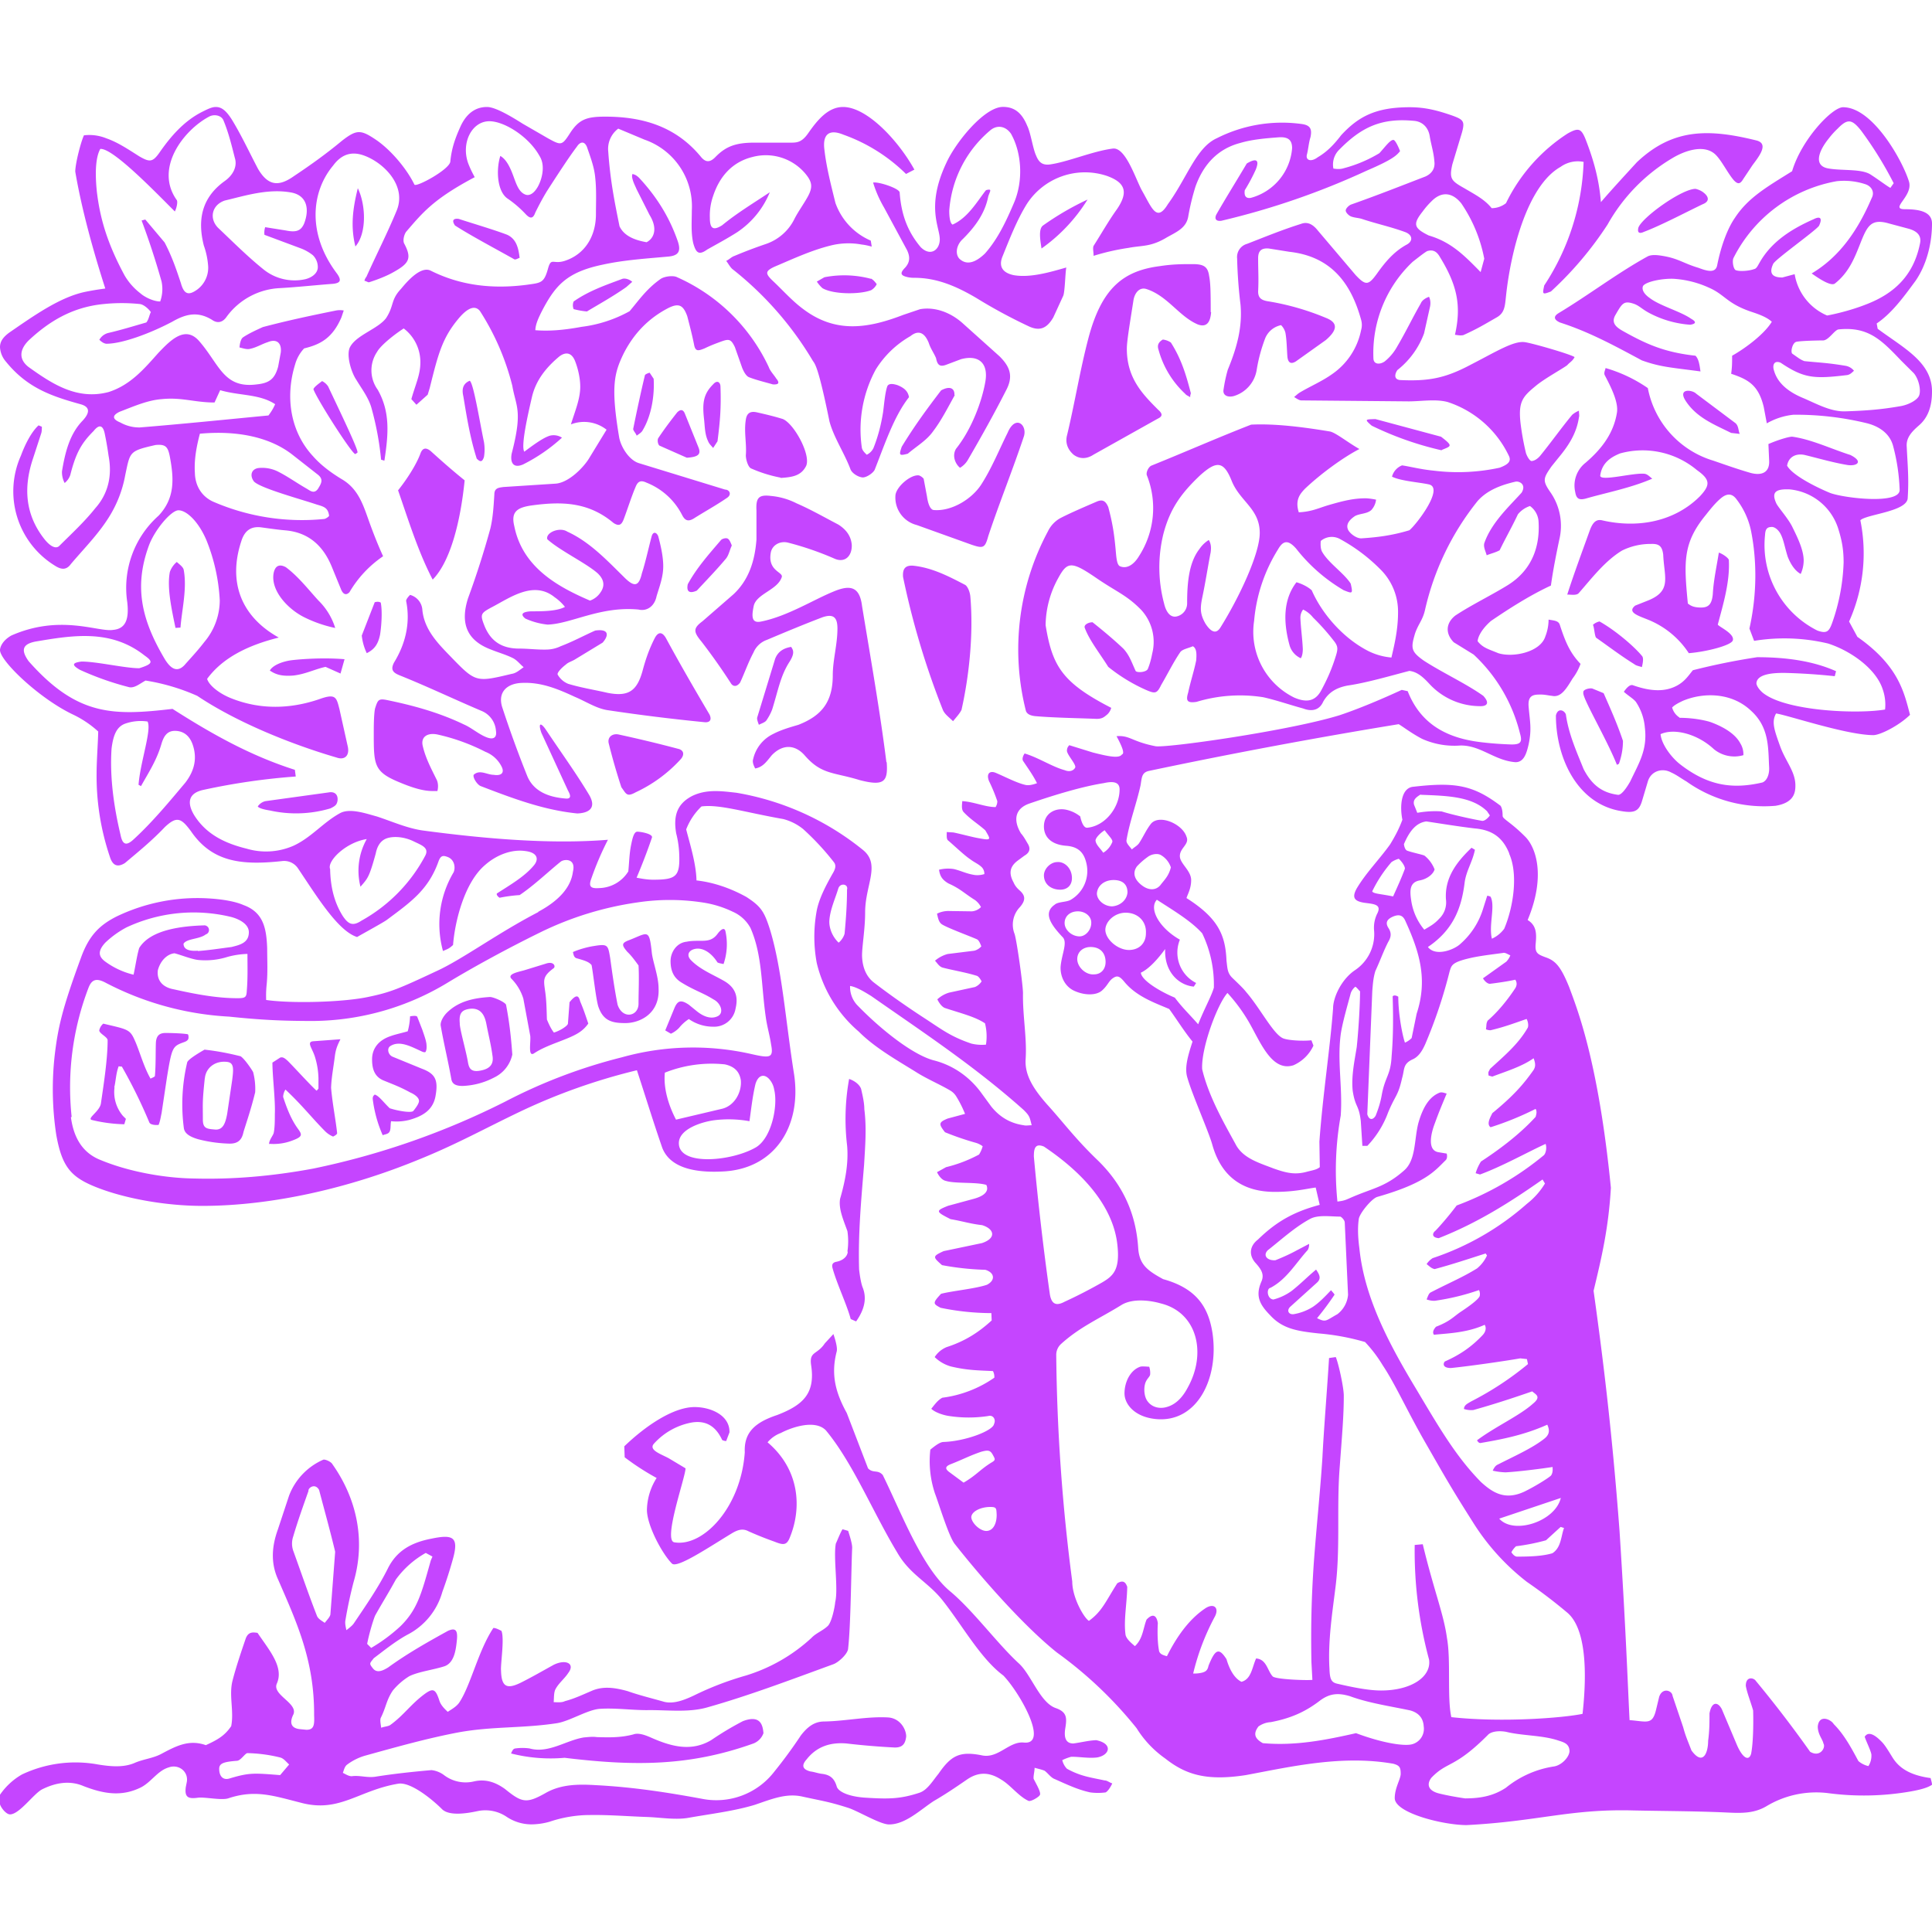 <svg role="img" width="32px" height="32px" viewBox="0 0 24 24" xmlns="http://www.w3.org/2000/svg"><title>Elsevier</title><path fill="#c545ff" d="M6.687 11.326c.256-.137.405-.303.43-.497.042-.174-.116-.157-.153-.124-.145.116-.33.294-.509.414a1.862 1.862 0 00-.248.033c-.02-.009-.046-.042-.033-.054.161-.104.34-.207.455-.344.074-.086.041-.165-.103-.182-.162-.024-.352.042-.501.174-.253.215-.373.691-.397.993-.054.05-.07.05-.125.075a1.258 1.258 0 01.133-.98c.025-.063.008-.162-.083-.191-.054-.02-.079-.009-.103.05-.124.355-.34.508-.642.732-.029.025-.302.174-.372.215-.24-.074-.51-.521-.737-.857a.207.207 0 00-.198-.086c-.497.053-.865.016-1.13-.373-.12-.161-.174-.19-.323-.05-.165.174-.33.307-.496.447-.087.054-.15.038-.186-.074A3.132 3.132 0 011.2 9.604c0-.149.017-.372.02-.517a1.274 1.274 0 00-.314-.211C.488 8.677.004 8.214 0 8.077c0-.033.025-.116.14-.182.609-.269 1.08-.041 1.263-.07.153-.013.203-.124.178-.344a1.2 1.2 0 01.389-1.075c.207-.22.19-.464.14-.733-.024-.124-.053-.157-.178-.145-.33.075-.314.083-.376.373a1.476 1.476 0 01-.207.53c-.132.21-.31.388-.468.575-.053.074-.115.074-.194.024A1.084 1.084 0 01.26 5.66c.053-.144.132-.297.219-.376l.041.017c0 .025 0 .058-.008.082l-.1.307C.29 6.05.31 6.389.55 6.695c.079.1.15.128.19.083.154-.153.311-.298.443-.464.166-.186.211-.413.166-.65a4.121 4.121 0 00-.046-.268c-.024-.128-.078-.12-.14-.042-.15.15-.22.27-.29.547A.215.215 0 01.803 6a.29.29 0 01-.033-.145c.041-.248.099-.467.256-.629.104-.112.079-.174-.02-.203-.356-.099-.663-.198-.932-.53A.298.298 0 010 4.313c0-.07.037-.124.116-.182.314-.216.629-.439.94-.505.123-.025.19-.033.252-.042-.141-.438-.29-.964-.373-1.452 0-.1.07-.372.108-.451a.56.56 0 01.277.037c.145.05.277.14.41.224.128.074.165.074.248-.042.145-.21.31-.397.53-.509.074-.037.124-.062.173-.062.07 0 .125.042.195.15.12.194.223.417.33.62.125.211.257.223.448.087.21-.14.401-.277.596-.439.182-.14.231-.14.43-.004.178.124.372.352.468.55.02.038.434-.186.446-.285.017-.178.067-.306.133-.451.087-.178.21-.228.323-.228.103 0 .298.116.442.207l.315.182c.165.091.174.091.273-.062.112-.174.207-.207.439-.207.455 0 .869.116 1.183.493.058.074.112.082.182.012.128-.132.248-.182.488-.182h.422c.096 0 .158.008.245-.116.115-.165.248-.327.434-.327.298 0 .687.418.886.778l-.104.054a2.119 2.119 0 00-.778-.488c-.182-.075-.26 0-.236.186.025.22.083.443.137.662a.8.8 0 00.439.468l.012.074c-.033-.008-.075-.02-.124-.025a.906.906 0 00-.39.013c-.247.062-.475.17-.698.264-.112.054-.112.083-.017.174.124.116.24.249.38.352.402.302.8.24 1.242.07l.207-.07c.186-.033.385.041.538.182l.447.401c.14.137.174.257.083.427-.145.285-.307.575-.468.852a.277.277 0 01-.103.108c-.054-.042-.104-.145-.05-.236.198-.248.323-.596.364-.832.041-.232-.083-.34-.302-.281l-.186.07c-.079.029-.108 0-.124-.083-.03-.07-.067-.116-.091-.19-.05-.124-.125-.166-.228-.083a1.214 1.214 0 00-.43.414 1.568 1.568 0 00-.174.964c.004.041.037.07.062.095a.178.178 0 00.083-.082c.058-.145.095-.29.12-.447.012-.087.024-.245.053-.323.021-.042.087-.025.125-.013.095.038.132.083.144.15-.186.235-.302.587-.426.901-.02.042-.1.096-.149.096-.058-.004-.136-.054-.153-.104-.074-.198-.207-.393-.26-.592-.137-.674-.178-.711-.207-.753A4.146 4.146 0 009.095 3.34c-.033-.033-.05-.07-.074-.099.037-.017.066-.05.103-.062.128-.054.26-.104.393-.149a.616.616 0 00.356-.319c.046-.087.108-.173.157-.26.07-.124.062-.19-.029-.298a.641.641 0 00-.653-.203c-.253.062-.41.244-.489.484a.733.733 0 00-.041.27c0 .136.041.165.153.094.186-.153.393-.277.592-.41a1.093 1.093 0 01-.406.497c-.124.079-.248.145-.372.215-.104.075-.14.042-.174-.082-.029-.133-.017-.27-.017-.402a.877.877 0 00-.587-.881l-.327-.137a.314.314 0 00-.124.286c.025.36.078.62.14.927.058.124.195.173.336.198.082-.041.149-.157.037-.339l-.161-.319c-.017-.041-.038-.078-.05-.124-.004-.016-.012-.045 0-.066.02.008.041.008.083.05.207.223.372.476.48.79.041.124.004.174-.116.186-.273.025-.55.042-.815.1-.435.09-.58.248-.737.537-.066.125-.1.203-.103.278.153.012.327.004.575-.042a1.647 1.647 0 00.596-.194c.116-.137.207-.273.38-.397.05-.038.166-.05.211-.025A2.276 2.276 0 019.55 4.56c.017.05.067.1.091.14.05.059.03.08-.041.075-.1-.029-.207-.054-.298-.09-.037-.017-.066-.075-.083-.117l-.09-.256c-.05-.104-.075-.104-.179-.066-.053.02-.111.04-.198.082-.075.03-.112.042-.129-.041-.024-.124-.057-.248-.086-.36-.05-.137-.104-.166-.236-.1-.249.129-.43.32-.555.567-.116.24-.161.406-.054 1.043.025.124.125.277.24.315l1.076.33c.054 0 .087.063.021.104-.132.091-.277.17-.414.257-.07.041-.107.02-.14-.042a.844.844 0 00-.443-.405c-.07-.033-.108-.02-.137.054-.05.116-.103.285-.149.405-.025.062-.054.087-.124.042-.306-.257-.629-.27-1.005-.22-.187.025-.274.075-.228.26.103.518.554.758.94.924a.26.26 0 00.132-.104c.058-.083.041-.165-.042-.24-.149-.128-.463-.277-.62-.418-.025-.082.153-.157.248-.095.281.128.496.36.72.58.116.111.17.099.207-.063.041-.124.083-.314.12-.455.02-.074.066-.05.083-.004.029.108.062.248.062.372 0 .133-.046.249-.083.373-.025.124-.12.19-.224.165-.475-.045-.835.178-1.13.187a.894.894 0 01-.276-.075c-.104-.083.05-.09.082-.09.124 0 .31 0 .41-.055a.596.596 0 00-.128-.12c-.265-.215-.563.013-.79.129-.129.07-.137.086-.083.223.082.207.231.286.434.286.116 0 .228.016.348.012a.414.414 0 00.165-.041c.153-.058.29-.133.43-.195.174-.025.17.062.092.15l-.352.214c-.037.02-.079.033-.104.058-.05.037-.111.1-.103.124a.262.262 0 00.132.116c.166.05.331.075.489.112.256.05.364-.02.434-.273.037-.14.083-.273.149-.402.041-.082.091-.09.14-.008.175.323.357.637.543.952.033.07 0 .103-.066.095a23.741 23.741 0 01-1.2-.149c-.137-.02-.27-.108-.406-.165-.207-.096-.414-.183-.65-.174-.202.004-.318.124-.248.318.091.278.195.563.306.84.079.19.265.261.468.278.095.012.062-.054.037-.1l-.33-.716c-.042-.12-.01-.136.057-.037.182.273.372.534.538.811.1.174-.025.224-.149.228-.418-.042-.799-.186-1.2-.34-.041-.016-.1-.103-.087-.14.075-.07.166 0 .248 0 .096.016.137-.025.1-.1a.38.38 0 00-.203-.186 2.47 2.47 0 00-.596-.215c-.124-.025-.207.03-.182.14.033.146.1.274.174.423.02.041.02.1.008.14-.074-.004-.165.021-.476-.111-.31-.128-.314-.215-.314-.596 0-.083 0-.244.016-.319.033-.103.042-.124.137-.107.323.066.65.153.968.306.095.041.186.124.286.161.082.03.124 0 .111-.082a.29.29 0 00-.182-.249c-.339-.144-.678-.306-1.018-.442-.082-.034-.111-.07-.066-.158.137-.223.207-.484.15-.765 0-.02.024-.05.049-.075a.207.207 0 01.153.19c.025.24.186.406.343.568.319.33.319.33.766.223.058-.008.1-.05.149-.083-.042-.033-.083-.09-.14-.116-.084-.041-.175-.066-.266-.103-.298-.112-.385-.323-.285-.637a10.759 10.759 0 00.277-.865c.033-.137.041-.281.05-.426 0-.083.062-.083.111-.091l.65-.042c.166-.012.352-.207.418-.318l.215-.352a.451.451 0 00-.443-.066c.05-.162.116-.315.116-.468 0-.1-.025-.22-.066-.323-.041-.099-.112-.115-.194-.053-.158.132-.29.29-.34.504-.05.216-.14.609-.095.679.1-.074.232-.174.319-.199a.19.19 0 01.149.025 2.12 2.12 0 01-.48.331c-.12.054-.166-.016-.145-.132.14-.538.054-.58.008-.844a3.103 3.103 0 00-.401-.927c-.058-.075-.15-.05-.273.1-.199.24-.249.442-.352.856l-.025.082-.14.125-.063-.07c.054-.191.112-.303.112-.456a.525.525 0 00-.207-.422c-.153.1-.294.223-.33.29a.41.41 0 00.007.471c.158.278.133.555.083.882l-.041-.013a3.674 3.674 0 00-.116-.629c-.033-.132-.12-.244-.19-.36-.07-.103-.133-.327-.075-.418.083-.144.344-.219.443-.351.103-.158.054-.224.186-.364.079-.096.248-.29.372-.224.373.186.77.228 1.188.174.178-.025.215-.02.265-.199.041-.149.062-.05.21-.099.253-.083.386-.31.386-.58 0-.148.008-.301-.009-.454-.012-.133-.062-.261-.103-.381-.033-.079-.087-.062-.124-.004-.104.136-.277.405-.373.554-.053.087-.099.174-.144.265-.025.07-.058.087-.12.02a1.349 1.349 0 00-.22-.19c-.136-.087-.149-.36-.095-.533.058.033.1.099.137.186.05.116.074.248.165.29.12.061.24-.187.224-.356a.27.27 0 00-.042-.125c-.132-.235-.434-.426-.62-.426-.216 0-.352.265-.265.517.025.067.05.116.083.178-.51.27-.646.439-.849.675-.025.029-.05.112-.025.153.096.182.058.244-.136.352-.087.05-.207.095-.298.124-.012.008-.037-.013-.062-.017a.124.124 0 01.025-.05c.124-.277.26-.541.376-.823.124-.302-.149-.583-.393-.678-.161-.063-.29-.025-.397.12-.27.322-.327.848.05 1.344.058.083.04.116-.054.125-.215.016-.43.04-.654.053a.869.869 0 00-.662.352c-.05.075-.116.091-.186.041-.17-.103-.315-.078-.493.025-.29.153-.629.273-.815.273-.029 0-.066-.024-.09-.05.016-.024.04-.061.103-.082.177-.041.322-.087.48-.132.029-.03.04-.1.057-.129-.028-.041-.09-.095-.136-.1a2.185 2.185 0 00-.451 0c-.393.038-.683.22-.931.452-.116.116-.124.236 0 .331.29.207.6.414.993.31.273-.087.443-.29.62-.488.15-.157.332-.343.505-.145.253.29.303.592.716.538.158-.016.224-.07.265-.22l.033-.177c.013-.116-.05-.174-.161-.128-.075.024-.14.066-.215.082-.042.013-.087-.004-.137-.016.004-.042.013-.1.042-.124.074-.05.165-.091.248-.129.31-.082.604-.144.91-.206a.265.265 0 01.095 0l-.029.086c-.111.257-.26.336-.463.385a.479.479 0 00-.112.199c-.128.414-.054.844.224 1.142.099.112.223.203.351.281.216.124.273.331.352.55.05.137.104.274.166.41a1.386 1.386 0 00-.418.447c-.042.042-.075.025-.1-.025l-.12-.293c-.107-.261-.29-.427-.579-.451-.103-.009-.207-.025-.306-.038-.12-.012-.199.042-.24.178-.162.497-.008.927.467 1.192-.38.095-.695.248-.89.513.021.075.137.174.286.236.373.153.753.137 1.105.017.207-.075.215-.025.253.124l.103.463c.025.112-.037.174-.14.137-.568-.166-1.242-.439-1.73-.766a2.566 2.566 0 00-.642-.19c-.074.041-.136.095-.202.083a3.629 3.629 0 01-.613-.216c-.1-.058-.103-.087.02-.103.191 0 .539.083.717.083.173-.054.173-.083.066-.158-.418-.33-.89-.252-1.357-.173-.166.033-.178.111-.083.244.604.683 1.05.678 1.787.592.48.306.96.579 1.52.757l.011.083a8.155 8.155 0 00-1.142.165c-.182.037-.219.149-.12.315.15.24.385.351.654.417a.848.848 0 00.58-.037c.223-.103.368-.29.579-.405.124-.067.33.008.455.041.19.062.372.145.567.174.77.103 1.589.174 2.305.116a3.697 3.697 0 00-.207.484c-.037.1-.004.124.1.116a.436.436 0 00.36-.207c.012-.116.012-.22.036-.335.013-.062.03-.15.07-.158.03-.004.208.025.187.075a7.213 7.213 0 01-.19.496c.066.013.136.025.206.025.29 0 .336-.041.323-.33a1.2 1.2 0 00-.037-.245c-.037-.215.008-.364.194-.463.183-.091.373-.062.555-.042a3.393 3.393 0 011.568.708c.228.182.03.434.03.778 0 .215-.042.438-.038.55.008.178.083.273.149.323.199.153.418.306.629.443.215.14.323.227.58.314a.556.556 0 00.181.013.662.662 0 00-.012-.265c-.124-.083-.298-.124-.497-.19-.037-.013-.074-.063-.095-.108a.372.372 0 01.145-.083l.323-.07a.19.19 0 00.082-.07c-.016-.03-.04-.067-.066-.071-.132-.041-.306-.07-.418-.1-.041-.012-.062-.049-.095-.086a.406.406 0 01.157-.083l.331-.041a.174.174 0 00.087-.054c-.012-.033-.029-.075-.053-.087-.07-.033-.41-.157-.447-.195-.03-.028-.038-.07-.05-.124a.317.317 0 01.157-.033l.277.004a.178.178 0 00.112-.053.248.248 0 00-.074-.087c-.133-.083-.182-.141-.331-.207-.07-.042-.104-.083-.116-.17a.461.461 0 01.186-.008c.1.025.153.058.26.074a.284.284 0 00.117-.012.116.116 0 00-.03-.083c-.04-.041-.095-.062-.144-.1-.075-.049-.203-.173-.277-.235-.025-.02-.013-.083-.017-.104l.083.005c.1.02.248.062.33.074.15.029.13.008.067-.1-.091-.082-.186-.136-.273-.231-.025-.033-.017-.087-.013-.132.141.008.286.074.414.074.013-.025.021-.041.021-.074a2.11 2.11 0 00-.103-.249c-.038-.095.012-.132.082-.103.1.041.257.124.364.149.042.012.096 0 .15-.02-.05-.1-.108-.179-.174-.278-.013-.025 0-.062.02-.091.17.05.344.166.497.207.07.029.116 0 .132-.033.013-.042-.111-.166-.103-.215.004-.033.012-.042.029-.062l.29.09c.21.054.33.075.364.025.04-.012-.005-.111-.067-.227.166-.013.187.066.48.124.112.029 1.664-.19 2.293-.385.248-.083.538-.207.77-.314l.074.016c.178.455.554.596.94.637.11.013.23.021.35.025.113 0 .137-.029.104-.14a1.986 1.986 0 00-.575-.977l-.248-.153c-.108-.112-.095-.24.02-.331.2-.133.464-.26.663-.385.29-.186.389-.472.372-.774a.257.257 0 00-.107-.202.323.323 0 00-.15.103c-.078.165-.157.302-.227.447-.054.029-.112.041-.161.062-.013-.05-.042-.1-.03-.149.088-.257.315-.463.464-.629.062-.103-.029-.145-.074-.137-.166.038-.348.1-.472.24a3.335 3.335 0 00-.654 1.354c-.029.128-.083.173-.124.293-.054.182-.05.224.108.336.227.148.525.285.74.438.087.095.042.133-.05.128a.857.857 0 01-.62-.277c-.083-.09-.153-.149-.248-.161-.224.058-.534.149-.766.182-.132.025-.236.078-.306.203-.046.103-.14.124-.248.082-.166-.045-.331-.103-.497-.14a1.862 1.862 0 00-.828.058c-.111.016-.136-.009-.103-.116.029-.137.074-.27.1-.402.003-.058.012-.144-.042-.173-.054.024-.132.037-.157.074-.087.128-.153.265-.236.406-.054.111-.075.111-.19.062a2.11 2.11 0 01-.468-.286c-.112-.178-.232-.327-.29-.48-.02-.041.042-.074.095-.074.125.099.273.223.385.33.075.083.1.166.15.274.012.025.132.02.152-.025.017-.041.038-.103.054-.19a.587.587 0 00-.136-.542c-.183-.187-.307-.224-.56-.398-.314-.215-.36-.202-.475.009a1.232 1.232 0 00-.153.579c.083.505.203.712.815 1.026a.17.17 0 01-.05.083c-.04.033-.062.054-.132.054-.215-.009-.517-.013-.753-.033-.066-.005-.108-.025-.124-.063a3.103 3.103 0 01.273-2.234.372.372 0 01.149-.161c.128-.067.33-.153.455-.207.075-.033.112-.009.145.066.054.199.074.34.09.509.01.103.013.207.055.227.099.042.186-.04.236-.124a1.1 1.1 0 00.099-1.005c-.013-.033.016-.1.054-.12.422-.17.815-.344 1.241-.51.24-.012.546.013.972.084.07.008.22.132.373.219-.195.1-.48.306-.679.496-.054.058-.124.133-.074.29.165-.008.248-.054.372-.09.19-.055.31-.084.464-.084a.828.828 0 01.124.017.228.228 0 01-.058.128c-.054.05-.14.042-.203.075-.062.041-.124.103-.083.178.03.05.112.107.17.099.199-.013.38-.037.588-.1.09-.074.438-.53.24-.57-.112-.025-.352-.042-.456-.096a.207.207 0 01.125-.14c.107.016.231.05.397.066a2.441 2.441 0 00.815-.037c.112-.042.149-.083.112-.153a1.283 1.283 0 00-.758-.663c-.149-.04-.33-.008-.484-.008l-1.332-.012c-.03 0-.062-.025-.091-.042.025-.02.05-.045.074-.058.124-.074.27-.136.393-.223a.87.87 0 00.365-.55.228.228 0 000-.129c-.125-.455-.373-.786-.89-.844l-.257-.041c-.095-.008-.132.033-.132.12 0 .161.008.248 0 .414 0 .082.041.111.137.124a3.186 3.186 0 01.703.203c.137.053.165.136 0 .277l-.372.265c-.067.041-.096.008-.104-.054-.008-.1-.008-.207-.025-.302a.207.207 0 00-.054-.095.273.273 0 00-.198.165c-.05.133-.083.257-.104.385a.406.406 0 01-.285.331c-.075.02-.14-.008-.128-.079.012-.082.029-.165.053-.248.12-.29.182-.538.158-.81a5.834 5.834 0 01-.042-.572.17.17 0 01.124-.182c.224-.087.435-.174.67-.248.08-.03.146.004.208.082l.471.555c.125.132.158.128.265-.02.1-.141.207-.27.364-.357.083-.041.083-.12-.012-.157-.178-.066-.356-.103-.542-.165-.042-.013-.087-.013-.133-.03-.029-.012-.066-.049-.066-.074 0-.025.037-.062.066-.074.34-.12.621-.232.923-.348.083-.037.124-.103.112-.19-.008-.112-.041-.207-.058-.315-.017-.099-.083-.174-.186-.186-.414-.041-.662.075-.944.364a.257.257 0 00-.066.228c.05.008.091.008.128-.004a1.69 1.69 0 00.443-.187c.075-.082.133-.165.174-.165.025 0 .07.103.083.14-.042.05-.083.1-.41.24a9.447 9.447 0 01-1.812.625c-.083.009-.079-.045-.058-.082.116-.203.248-.414.376-.63.124-.074.158-.04.112.075a2.223 2.223 0 01-.137.257c-.012.083.025.103.075.095a.695.695 0 00.513-.617c0-.103-.05-.14-.157-.136-.157.012-.331.025-.484.07-.29.075-.464.277-.559.542a2.934 2.934 0 00-.091.377c-.025.136-.14.186-.26.252-.203.124-.307.1-.48.133a2.855 2.855 0 00-.435.099c0-.05-.013-.095 0-.124.1-.157.186-.31.29-.455.144-.211.107-.331-.125-.414a.86.86 0 00-.993.347c-.124.199-.215.435-.302.65-.054.128 0 .207.137.236.21.037.463-.041.654-.095-.013.062-.017.302-.038.351l-.124.27c-.078.132-.165.177-.31.107a6.538 6.538 0 01-.65-.352c-.248-.145-.488-.248-.765-.248a.372.372 0 01-.083-.008c-.091-.02-.095-.05-.042-.108.07-.07.075-.14.034-.227l-.286-.53a1.448 1.448 0 01-.136-.31c.07-.013.33.074.33.124.021.29.108.496.261.678.116.116.224.042.236-.074.02-.153-.186-.402.083-.973.116-.256.472-.695.703-.695.124 0 .228.054.302.236.042.083.07.282.108.364.033.083.074.124.165.116.224-.029.534-.165.787-.198.161-.025.285.376.364.52.124.216.182.402.323.17.24-.33.351-.703.608-.819a1.792 1.792 0 011.043-.178c.111.013.144.054.12.166-.021.066-.025.136-.042.207-.025.078.046.107.133.041.12-.07.207-.165.29-.273.214-.232.43-.348.852-.348.198 0 .351.042.53.104.136.05.157.07.12.207l-.12.397c-.042.182-.013.207.148.298.141.083.253.14.34.248a.29.29 0 00.178-.062 2.14 2.14 0 01.765-.865c.133-.074.166-.066.22.062.111.282.173.526.194.79.149-.173.323-.36.447-.496.447-.422.89-.418 1.49-.269.148.042.033.19-.054.306l-.116.174c-.037.062-.066.066-.116.013-.075-.087-.149-.24-.224-.315-.136-.136-.376-.058-.542.042a2.222 2.222 0 00-.802.823 4.345 4.345 0 01-.704.832c-.107.041-.107.037-.083-.075a2.959 2.959 0 00.489-1.535.368.368 0 00-.286.062c-.414.232-.62 1.055-.678 1.606-.013.115-.013.207-.116.264-.174.1-.24.141-.414.22-.041.008-.066 0-.104-.004.083-.365.025-.621-.186-.965-.037-.066-.083-.099-.161-.074-.041.025-.083.058-.178.132a1.56 1.56 0 00-.488 1.196c0 .083.082.083.14.042a.624.624 0 00.158-.19c.103-.174.19-.357.29-.53.016-.042.065-.07.103-.083.02.041.02.087.012.124l-.074.331a1.034 1.034 0 01-.331.455c-.03.042-.05.116.033.124.356.017.562-.024.869-.186.322-.165.538-.302.678-.285.095.012.58.153.621.186-.025.05-.062.066-.091.1-.05.04-.286.169-.389.256-.166.136-.223.198-.19.476.016.124.037.24.066.36.012.037.041.09.066.099.041 0 .083-.033.108-.062.136-.166.264-.348.401-.513a.314.314 0 01.083-.05c0 .033.008.062 0 .083-.03.203-.133.356-.257.505l-.083.103c-.107.153-.115.178-.008.331a.73.73 0 01.104.58c-.03.144-.075.36-.104.57-.26.12-.525.29-.745.44-.14.123-.165.223-.165.252.066.082.128.095.256.148.182.058.522-.012.584-.206a.577.577 0 00.041-.211c.066.012.124.012.14.066.067.207.125.347.257.484a.682.682 0 01-.099.182c-.078.128-.145.24-.256.215-.042-.004-.087-.016-.137-.016-.083 0-.165 0-.153.149.016.19.041.277 0 .471-.025.108-.058.224-.166.22-.26-.021-.43-.211-.682-.207a.981.981 0 01-.476-.083c-.133-.07-.228-.145-.29-.182a69.39 69.39 0 00-3.1.58c-.094.02-.09.082-.107.181-.05.228-.136.451-.174.679-.008.037.042.083.067.116.024-.025.062-.042.087-.075.053-.078.09-.17.153-.248.107-.116.389.008.438.165.042.096-.09.141-.082.249.008.09.14.174.14.29 0 .103-.041.17-.058.223.39.248.484.455.497.778.012.1.012.149.066.207.054.053.14.132.178.182.182.21.348.546.472.58.062.02.219.032.339.02l.025.066a.492.492 0 01-.248.244c-.286.091-.427-.335-.58-.58a2.069 2.069 0 00-.24-.318c-.124.137-.33.687-.314.948.083.351.29.7.426.951.095.158.281.212.463.282.154.054.265.083.422.037.083-.02.112-.025.15-.054l-.005-.318c.042-.58.133-1.159.17-1.655 0-.133.1-.356.269-.472a.539.539 0 00.24-.5.393.393 0 01.041-.208c.058-.116-.053-.116-.165-.132-.124-.02-.153-.066-.091-.178.116-.195.281-.36.414-.546.082-.133.124-.228.153-.307-.033-.16-.021-.4.14-.41.526-.061.745-.016 1.08.237.021.033.025.082.025.124 0 .041.095.074.273.252.137.128.27.488.038 1.043.115.07.111.178.099.302-.008.108.025.124.124.161.124.042.19.116.294.373.09.248.36.898.517 2.49-.029.502-.116.87-.215 1.28.107.765.227 1.704.323 2.991.078 1.217.099 1.842.124 2.342.215.017.281.062.327-.12l.041-.17c.041-.12.161-.078.166-.012l.132.39c.029.11.062.181.103.289.145.198.207.025.207-.12.017-.124.017-.228.017-.34.025-.144.1-.153.153-.053l.19.45c.07.158.145.2.174.104.025-.128.03-.356.025-.538-.029-.103-.075-.215-.091-.306 0-.124.1-.1.124-.062a14.441 14.441 0 01.675.881c.124.075.198-.053.165-.103-.008-.05-.07-.112-.07-.211.016-.157.165-.087.198-.03.137.137.228.315.307.46a.29.29 0 00.124.062.238.238 0 00.037-.145c-.008-.05-.066-.165-.083-.219.058-.095.174.025.211.062.042.042.083.112.137.199.074.116.198.215.471.252.005.025.017.058.017.083-.037.025-.1.054-.265.083a3.38 3.38 0 01-1.034.02 1.2 1.2 0 00-.762.166c-.165.095-.33.083-.525.074-.373-.016-.745-.016-1.126-.024-.786-.021-1.179.136-2.069.182-.29 0-.893-.15-.893-.335 0-.129.074-.236.074-.303 0-.082-.017-.103-.091-.124-.633-.111-1.258.033-1.833.141-.488.075-.745-.004-1.002-.207a1.295 1.295 0 01-.355-.376 5.057 5.057 0 00-.99-.94c-.413-.33-.939-.93-1.266-1.345-.074-.086-.202-.509-.248-.629a1.266 1.266 0 01-.058-.546c.05-.041.112-.09.157-.095.278-.008.621-.14.634-.223.029-.062-.017-.116-.07-.1a1.61 1.61 0 01-.489 0c-.083-.012-.182-.05-.22-.09.05-.063.083-.108.137-.137a1.452 1.452 0 00.646-.249.157.157 0 00-.017-.082c-.182-.009-.323-.009-.525-.058a.468.468 0 01-.199-.116.322.322 0 01.149-.124c.232-.075.401-.186.559-.331l-.004-.091a3.157 3.157 0 01-.63-.066c-.095-.05-.103-.058.005-.174.149-.038.422-.062.57-.112.112-.058.092-.153-.02-.186a3.393 3.393 0 01-.538-.058c-.112-.1-.124-.108.02-.174l.477-.1c.182-.061.153-.177 0-.223-.145-.016-.245-.05-.39-.074-.19-.095-.186-.104-.032-.166l.302-.082c.082-.021.165-.054.182-.116a.091.091 0 00-.009-.062c-.128-.038-.389-.013-.504-.05-.042-.008-.083-.054-.108-.108l.112-.062a1.72 1.72 0 00.41-.157.36.36 0 00.045-.103.269.269 0 00-.083-.042 3.53 3.53 0 01-.385-.132c-.082-.104-.078-.124.033-.17l.216-.058a1.378 1.378 0 00-.108-.215.215.215 0 00-.074-.074c-.125-.075-.303-.15-.435-.236-.248-.153-.509-.302-.703-.497a1.614 1.614 0 01-.522-.852 1.784 1.784 0 01-.004-.63c.025-.156.112-.322.195-.47.033-.055.057-.104.024-.15a3.26 3.26 0 00-.384-.414.654.654 0 00-.245-.124c-.492-.087-.794-.186-1.018-.157a.786.786 0 00-.19.285c.042.166.124.423.128.634.182.02.398.082.621.206.178.116.22.178.29.398.153.496.194 1.13.302 1.808.095.645-.244 1.18-.898 1.204-.356.017-.646-.054-.74-.294-.117-.339-.204-.625-.315-.964a7.437 7.437 0 00-1.449.513c-.434.207-.79.406-1.25.592-.872.36-1.836.58-2.701.58-.455 0-.964-.092-1.316-.232-.315-.125-.426-.253-.497-.65a3.77 3.77 0 01-.016-1.018c.041-.331.095-.563.323-1.183.099-.274.227-.402.438-.51a2.317 2.317 0 011.142-.227c.137.008.315.029.439.083.248.09.285.29.294.538 0 .145.008.29-.005.434-.012.116-.008.162-.008.207.315.046.973.029 1.283-.041.256-.054.36-.095.828-.315.322-.145.76-.472 1.27-.736zm9.906 5.532c.03.062.1.372.1.48 0 .252-.021.484-.05.877-.042.513.012 1.035-.058 1.54-.03.248-.091.633-.07.972.004.136.024.174.103.19.248.058.414.083.538.083.38 0 .629-.174.596-.385a5.172 5.172 0 01-.178-1.423l.1-.009c.14.58.26.865.301 1.167.05.273 0 .741.054.981.637.07 1.399.008 1.63-.041.058-.522.042-1.056-.186-1.254a6.44 6.44 0 00-.505-.385 2.851 2.851 0 01-.678-.753c-.273-.43-.348-.567-.588-.985-.223-.389-.372-.724-.525-.952a1.684 1.684 0 00-.22-.29 2.926 2.926 0 00-.58-.107c-.268-.029-.446-.058-.6-.227-.131-.133-.185-.24-.107-.418.042-.096-.012-.162-.082-.24-.08-.1-.058-.207.04-.282.237-.231.456-.347.766-.43l-.05-.215c-.123.016-.26.054-.508.054-.344 0-.654-.141-.778-.592-.046-.162-.248-.617-.306-.82-.042-.124.004-.277.062-.455-.108-.132-.199-.281-.29-.405-.186-.079-.41-.157-.559-.34-.062-.074-.09-.078-.144-.04-.05.036-.062.09-.133.152-.066.058-.203.062-.33.008-.125-.05-.187-.177-.183-.302.013-.165.095-.31.02-.376-.127-.137-.247-.29-.094-.397.041-.038.136-.03.194-.058a.414.414 0 00.199-.464c-.033-.136-.108-.198-.244-.21-.195-.013-.282-.113-.282-.24 0-.166.145-.237.278-.208a.421.421 0 01.173.083c.013.062.042.149.091.14.224-.024.398-.256.398-.475 0-.075-.05-.112-.195-.079-.265.042-.596.141-.923.253-.182.062-.207.207-.107.372.033.037.058.083.082.124.042.066.025.116-.04.153l-.084.062c-.099.075-.111.158-.05.27.017.04.042.07.075.099.075.066.075.124.004.207a.314.314 0 00-.066.335c.029.095.104.633.104.736-.005.278.05.555.033.815-.013.19.082.356.264.563.2.22.344.418.613.679.318.302.492.662.521 1.105.013.207.112.281.31.389.419.116.563.351.613.67.083.567-.194 1.117-.703 1.068-.261-.025-.39-.182-.39-.319 0-.145.075-.29.195-.331.02-.008.095 0 .112 0a.248.248 0 01.012.091c0 .037-.05.058-.066.132-.012.05-.012.15.037.211.054.07.15.096.249.062.115-.037.194-.136.248-.24.236-.426.116-.93-.335-1.042-.145-.042-.352-.062-.485.016-.28.174-.52.273-.757.489a.182.182 0 00-.058.136 23.143 23.143 0 00.199 2.814c0 .203.149.455.207.488.165-.12.207-.24.352-.467.07-.042.103-.017.124.045-.004.211-.046.414-.021.596.012.054.074.103.116.14.1-.09.103-.227.145-.33.111-.116.136.012.14.045-.008.137 0 .26.013.331.004.054.054.066.1.079.12-.24.272-.455.467-.588.116-.083.19-.012.124.104a2.934 2.934 0 00-.265.699.414.414 0 00.116-.012c.025-.009.062-.017.074-.083.083-.207.129-.232.224-.083.041.14.103.24.186.281.124-.033.132-.182.182-.29.132.01.14.154.207.224.045.037.422.05.492.042l-.012-.22c-.008-.438 0-.79.029-1.225.033-.455.083-.922.108-1.324.016-.33.058-.836.082-1.229zM22.792 8.4a7.541 7.541 0 00-.625-.041c-.091 0-.34 0-.348.128 0 .037.05.103.108.14.302.207 1.146.245 1.49.187a.574.574 0 00-.03-.253c-.082-.252-.393-.475-.678-.567a2.338 2.338 0 00-.919-.033l-.058-.153c.1-.447.087-.86.025-1.187a.962.962 0 00-.182-.414c-.058-.083-.124-.079-.198-.017-.05.042-.1.096-.187.207-.285.348-.273.58-.223 1.1.033.026.07.05.165.05.091 0 .133-.04.145-.165.009-.174.05-.356.075-.517.041.012.116.062.124.09.016.27-.07.551-.137.804.017.029.215.115.186.198-.024.062-.33.14-.546.157a1.092 1.092 0 00-.509-.417c-.124-.05-.26-.091-.157-.174l.166-.066c.29-.12.194-.286.182-.567-.013-.108-.054-.137-.153-.133a.795.795 0 00-.36.083c-.216.132-.381.352-.538.53-.03.029-.091.016-.141.016.083-.26.19-.546.273-.778.029-.082.066-.165.157-.145.447.104.902.017 1.217-.297.132-.141.132-.207-.037-.327a1.051 1.051 0 00-.952-.207c-.137.054-.228.132-.248.273-.013.083.401-.033.546-.02.041.003.07.04.1.061-.266.116-.572.174-.828.248-.083.021-.116 0-.129-.082a.36.36 0 01.129-.364c.194-.166.347-.36.389-.621.024-.14-.092-.352-.154-.472-.008-.033.009-.058.013-.083a1.8 1.8 0 01.525.249 1.171 1.171 0 00.815.902c.145.05.294.103.452.149.14.041.248.004.24-.15l-.009-.206c.124-.054.265-.095.298-.091.236.033.476.149.72.227.166.083.083.141-.033.125-.182-.03-.36-.083-.534-.125-.111-.024-.202.025-.219.133.074.132.414.29.538.34.182.065.869.144.86-.042a2.425 2.425 0 00-.082-.546c-.042-.154-.174-.24-.319-.278a3.724 3.724 0 00-.918-.107.84.84 0 00-.331.107l-.038-.202c-.066-.278-.198-.344-.405-.414.012-.083.012-.137.012-.224.182-.103.406-.277.493-.422-.075-.07-.207-.107-.278-.132-.281-.1-.31-.207-.5-.29a1.241 1.241 0 00-.447-.112c-.14-.004-.331.034-.373.087-.02.038 0 .096.083.153.124.096.385.166.513.257.083.046.042.066-.012.074a1.279 1.279 0 01-.505-.144c-.095-.05-.124-.091-.194-.116-.125-.042-.145-.008-.228.136-.062.104.012.158.1.207.297.166.517.26.893.302.041.042.05.112.062.195-.372-.05-.496-.054-.728-.137-.368-.198-.662-.356-1.018-.471-.066-.03-.091-.07-.017-.116.373-.224.729-.497 1.105-.704.054-.029.14-.016.207-.004.182.033.244.091.426.145.108.041.211.07.232-.03.054-.272.14-.475.22-.59.165-.253.4-.386.711-.58.116-.393.497-.795.633-.795.373 0 .745.675.82.927.05.182-.249.34-.05.34.174 0 .335.029.335.178 0 .26-.074.525-.207.715-.14.19-.29.398-.48.526l.012.066c.323.24.675.414.675.778 0 .195-.054.331-.166.426-.086.075-.157.15-.148.261.012.252.028.393.012.641-.012.166-.517.199-.588.273a2.069 2.069 0 01-.14 1.258l.103.19c.513.36.58.688.654.969-.14.137-.373.252-.455.252-.331 0-1.064-.248-1.209-.269-.058.104-.024.2.05.406.066.186.19.314.19.488 0 .083-.012.215-.248.253a1.663 1.663 0 01-1.105-.302c-.066-.038-.124-.083-.19-.112-.112-.062-.252-.017-.29.112l-.074.248c-.042.136-.112.149-.298.112-.526-.112-.77-.679-.77-1.18.025-.103.108-.062.124-.012.033.244.141.48.22.678.099.19.223.294.43.32.041 0 .1-.08.149-.166.112-.236.215-.394.182-.67a.672.672 0 00-.112-.32c-.033-.04-.087-.07-.149-.124.03-.045.075-.095.112-.082.232.082.406.082.55.004.091-.05.133-.112.195-.19a8.19 8.19 0 01.799-.162c.372 0 .703.05.98.174zM8.628 17.479c.198 0 .438.099.434.314l-.041.108a.112.112 0 01-.05-.013c-.074-.161-.194-.252-.389-.215a.835.835 0 00-.455.257c-.079.082.083.132.182.186l.207.124c0 .108-.282.894-.14.919.355.062.827-.427.876-1.118-.012-.248.129-.372.402-.463.323-.124.476-.269.422-.62-.025-.175.074-.125.17-.27l.107-.116c.017.05.054.166.041.216-.074.285-.016.509.125.765l.264.687c.063.066.12.012.183.083.227.46.484 1.146.831 1.44.286.236.588.65.857.898.157.14.265.492.463.558.14.05.137.124.116.253-.025.157.041.186.1.186.095-.012.186-.037.285-.041.215.045.165.19.008.215-.107.012-.21-.009-.318-.009a.613.613 0 00-.112.042.226.226 0 00.058.107c.174.096.298.108.467.145.033 0 .058.025.096.037-.013.03-.05.096-.083.112a.729.729 0 01-.19 0c-.154-.033-.294-.1-.44-.165-.049-.017-.082-.07-.127-.104-.038-.016-.083-.025-.125-.037 0 .05-.016.095-.012.137.033.066.103.182.074.206-.012.021-.111.083-.14.067-.124-.058-.224-.199-.34-.265-.148-.095-.285-.095-.426.004-.145.1-.273.186-.41.265-.169.111-.351.29-.554.29-.112 0-.389-.17-.513-.208-.232-.074-.306-.082-.554-.136-.207-.05-.39.029-.6.1-.257.078-.538.111-.816.16-.157.03-.339 0-.504-.008-.249-.008-.489-.029-.733-.025-.165 0-.34.03-.496.083a.855.855 0 01-.22.033.558.558 0 01-.322-.099.472.472 0 00-.352-.066c-.116.025-.344.066-.439-.02-.116-.117-.393-.348-.55-.32-.493.083-.728.365-1.208.236-.34-.086-.563-.165-.894-.057-.083.033-.298-.017-.385-.005-.124.017-.166-.008-.15-.132l.013-.066c.021-.128-.103-.224-.227-.178-.137.041-.215.182-.344.248-.236.116-.455.083-.711-.016-.174-.075-.352-.042-.518.041-.107.058-.281.31-.397.31-.041 0-.103-.066-.124-.124v-.12a.828.828 0 01.273-.252 1.552 1.552 0 01.944-.124c.149.024.31.041.45-.017.112-.05.228-.058.332-.112.186-.099.347-.186.558-.111.153-.07.236-.12.315-.236.037-.186-.03-.38.016-.563.042-.166.112-.372.166-.53.033-.082.09-.074.145-.066.149.22.33.426.24.63-.062.14.26.24.207.38-.054.107-.03.174.078.186l.083.008c.095 0 .1-.062.095-.182.004-.678-.215-1.15-.447-1.684-.095-.207-.078-.414-.004-.62l.14-.423a.794.794 0 01.427-.447c.025-.004.095.025.112.058.302.427.413.944.264 1.457a5.45 5.45 0 00-.103.48c-.008.041.004.083.012.124.03-.025.067-.05.091-.083.15-.223.303-.442.423-.682.115-.232.306-.327.546-.373.26-.054.335-.02.269.232a5.27 5.27 0 01-.137.43.857.857 0 01-.438.534c-.15.083-.286.194-.414.29-.05.066-.062.062-.009.128.05.062.125.025.187-.013.244-.177.496-.318.744-.455.092-.041.12-.008.112.1-.012.124-.029.293-.153.339-.136.045-.319.066-.439.124A.828.828 0 004.88 21c-.083.124-.083.207-.15.34-.012.028 0 .078.005.123.041-.016.083-.016.111-.033.162-.116.249-.248.41-.372.124-.095.153-.083.203.07.016.05.054.091.103.137.05-.033.104-.062.141-.112.145-.215.236-.645.426-.93.033 0 .075.024.1.036.04.095-.013.422-.005.493.005.198.067.24.249.149.14-.07.269-.145.405-.22.15-.074.27-.016.182.1-.045.07-.116.124-.157.198-.025.042-.02.112-.025.166.042 0 .1.008.14-.013.113-.029.216-.078.324-.124.144-.066.293-.045.455 0 .153.054.31.091.455.133.12.029.252-.025.36-.075a3.84 3.84 0 01.654-.252 2.11 2.11 0 00.815-.468c.054-.058.137-.087.199-.145.05-.041.09-.235.095-.298.041-.165-.025-.554.008-.728.02-.041.054-.132.083-.178l.07.02c.02.063.05.158.05.208-.013.298-.017.96-.05 1.25 0 .066-.116.173-.182.198-.521.19-1.047.39-1.572.538-.236.066-.497.029-.745.033-.199 0-.393-.029-.588-.016-.153.012-.372.153-.53.178-.43.066-.802.037-1.228.115-.393.075-.77.182-1.147.286a.697.697 0 00-.235.116c-.03.025-.038.07-.05.1.041.02.083.049.124.04.095-.008.174.021.273.009.232-.037.464-.062.704-.083a.32.32 0 01.161.066.444.444 0 00.364.075c.14-.033.265.004.39.095.214.174.268.182.516.041.19-.103.402-.103.613-.09.471.024.91.094 1.336.173a.91.91 0 00.878-.34 5.94 5.94 0 00.33-.45c.08-.104.166-.174.29-.174.265-.004.538-.066.799-.05.149.013.22.15.22.236-.01.087-.042.14-.146.137a9.13 9.13 0 01-.596-.05c-.206-.017-.372.041-.496.199-.066.074-.05.124.05.149.041.004.095.024.14.029.108.012.158.062.186.16.021.063.15.125.365.137.277.017.422.017.662-.062.099-.033.165-.149.236-.235.157-.228.264-.286.546-.228.198.037.33-.174.509-.161.327.04-.042-.617-.249-.832-.285-.211-.513-.63-.76-.94-.183-.227-.402-.314-.56-.591-.302-.5-.55-1.113-.885-1.515-.132-.136-.418-.041-.559.033a.393.393 0 00-.165.116c.405.344.422.82.281 1.171-.041.112-.083.108-.198.062a4.264 4.264 0 01-.32-.128c-.07-.037-.131-.02-.206.025-.306.186-.683.439-.745.376-.124-.124-.323-.496-.31-.686a.764.764 0 01.12-.377 3.103 3.103 0 01-.397-.257l-.005-.136c.257-.248.605-.488.874-.488zm-7.747-3.6c.033.244.137.442.373.533.34.141.786.224 1.167.228.45.012.943-.025 1.473-.124a9.6 9.6 0 002.383-.832 6.596 6.596 0 011.449-.55 3.277 3.277 0 011.6-.042c.237.054.286.054.253-.115-.016-.112-.05-.224-.066-.34-.058-.397-.041-.77-.19-1.109a.46.46 0 00-.22-.202 1.308 1.308 0 00-.38-.116 2.69 2.69 0 00-.803 0 4.03 4.03 0 00-1.208.372c-.414.203-.828.43-1.138.617a3.269 3.269 0 01-1.68.484c-.393 0-.654-.013-1.047-.054a3.74 3.74 0 01-1.544-.426c-.107-.054-.165-.037-.206.074a3.463 3.463 0 00-.207 1.597zm18.41 4.344c-.137.021-.422.058-.588.067a.786.786 0 01-.16-.021c.024-.05.04-.066.07-.079.202-.103.417-.198.566-.314.083-.062.066-.124.042-.178-.278.124-.538.178-.832.228-.02 0-.033-.021-.041-.034.227-.17.53-.306.695-.455.111-.09.029-.116-.009-.153-.24.083-.48.162-.732.232a.29.29 0 01-.116-.013c0-.05.05-.07.091-.095a3.86 3.86 0 00.704-.463l-.013-.062-.083-.009c-.194.034-.624.096-.86.12-.116 0-.095-.066-.075-.082.187-.083.331-.182.468-.327.05-.054.041-.104.025-.128-.224.103-.48.107-.63.124-.028-.038.01-.083.026-.1.182-.07.219-.128.314-.19.062-.041.195-.132.224-.182.012-.017.008-.066-.005-.083a2.897 2.897 0 01-.55.133.277.277 0 01-.1-.017c.017-.041.026-.074.05-.087.257-.132.394-.186.576-.298a.446.446 0 00.124-.161l-.017-.025c-.207.066-.418.137-.633.194-.041-.008-.062-.033-.1-.062a.252.252 0 01.075-.074 3.38 3.38 0 001.171-.675.922.922 0 00.224-.252l-.03-.05c-.413.29-.814.542-1.29.729-.095-.009-.075-.067-.042-.091.042-.042.166-.182.265-.315a3.737 3.737 0 001.084-.625c.025-.025.038-.095.021-.14-.211.095-.534.277-.815.38l-.054-.016a.564.564 0 01.066-.145c.19-.124.464-.319.679-.555.008-.029.02-.066 0-.099a3.77 3.77 0 01-.559.228c-.062-.042.013-.15.02-.174.262-.215.386-.356.514-.538.025-.041.025-.079 0-.145-.145.104-.352.166-.513.228l-.046-.013c-.008-.053 0-.041.017-.082.19-.174.352-.31.468-.51.012-.02.008-.074-.013-.111-.157.054-.277.1-.447.14a.132.132 0 01-.058-.012c.009-.054 0-.066.021-.107.116-.1.232-.236.34-.398.028-.041.024-.082.003-.111-.082.02-.231.041-.306.05-.033.008-.074-.03-.095-.067l.29-.207a.248.248 0 00.05-.078c-.038-.017-.067-.038-.092-.03-.124.017-.24.03-.364.054-.273.058-.273.096-.298.174a6.054 6.054 0 01-.302.902c-.037.083-.083.162-.165.195-.116.058-.091.12-.124.231-.05.224-.083.207-.174.427a1.2 1.2 0 01-.257.413h-.062l-.02-.31c-.025-.207-.067-.161-.1-.372-.02-.186.025-.385.05-.546.02-.187.041-.51.041-.692-.016-.012-.033-.04-.058-.057a.174.174 0 00-.058.082c-.037.141-.103.364-.124.51-.045.339.025.665 0 1.009a3.848 3.848 0 00-.041 1.068c.112-.013.103-.025.26-.087.207-.083.356-.112.567-.298.15-.129.125-.381.178-.588.07-.248.166-.34.265-.38.03-.009.058.004.087.012-.058.14-.091.215-.145.364-.05.128-.1.34.042.364l.103.017c.008.024.008.062-.012.082-.133.129-.24.282-.849.456-.07.02-.223.206-.231.277-.013.095-.013.207.008.364.062.608.364 1.18.703 1.742.286.48.497.844.807 1.159.145.132.298.231.538.12.128-.062.29-.162.331-.199.02-.025.025-.066.02-.103zm-8.276-8.755c.017.24-.029.302-.335.223-.323-.1-.472-.066-.679-.302-.124-.145-.281-.145-.413-.008-.062.074-.108.149-.207.165-.017-.033-.038-.078-.025-.116a.46.46 0 01.252-.314c.095-.05.211-.083.31-.112.286-.112.427-.281.427-.616 0-.19.058-.381.058-.58 0-.14-.05-.186-.186-.14-.236.09-.456.182-.691.281a.283.283 0 00-.166.157c-.066.124-.108.248-.166.373-.053.07-.099.037-.115.008a7.545 7.545 0 00-.365-.517c-.103-.124-.103-.166.013-.253l.385-.335c.19-.178.265-.414.285-.679v-.36c-.008-.157.025-.202.182-.182a.868.868 0 01.315.091c.174.075.347.174.521.265.091.058.157.137.166.253.004.136-.083.223-.207.173a3.807 3.807 0 00-.584-.202c-.099-.025-.198.029-.215.124-.041.227.153.24.137.302-.05.161-.31.207-.348.356-.029.136-.029.223.091.198.327-.066.646-.269.898-.372.215-.091.327-.058.356.182.116.703.223 1.308.302 1.937zm5.09-2.235c.062.017.14.054.19.1.12.277.377.587.7.753a.796.796 0 00.29.082c.028-.124.082-.33.082-.558a.739.739 0 00-.22-.538 2.152 2.152 0 00-.496-.373.211.211 0 00-.244.021c-.004.041-.004.103.02.14.08.137.27.261.352.39.03.132.021.124-.087.082a2.09 2.09 0 01-.591-.517c-.095-.107-.158-.107-.224.008a2.003 2.003 0 00-.298.89.91.91 0 00.497.952c.153.066.265.05.34-.095.078-.145.132-.27.181-.43.025-.083.025-.117-.037-.191a2.735 2.735 0 00-.248-.277.36.36 0 00-.124-.1.166.166 0 00-.034.104c.005.128.025.26.03.389 0 .033-.005.083-.025.112a.252.252 0 01-.141-.166c-.083-.306-.07-.575.087-.778zm-14.3-4.506l.24.285c.098.187.152.356.202.505.041.15.103.15.199.083a.337.337 0 00.14-.29.964.964 0 00-.054-.26c-.082-.323-.024-.596.257-.799.095-.066.165-.174.128-.29-.041-.161-.078-.314-.14-.463-.025-.066-.116-.083-.178-.05-.315.166-.687.642-.402 1.039.013.025-.004.1-.025.14-.26-.26-.773-.79-.926-.777-.042.074-.075.227-.042.538.037.302.116.612.344 1.034a.765.765 0 00.194.22c.054.049.166.103.248.103a.457.457 0 00.017-.248 9.55 9.55 0 00-.248-.758zM22.7 3.919c.219-.042.397-.104.48-.137.356-.136.591-.364.67-.753.025-.103-.037-.161-.149-.19l-.232-.062c-.227-.067-.273.029-.36.248-.066.165-.136.356-.314.496-.054.046-.24-.09-.29-.124.348-.207.575-.538.745-.935.041-.074 0-.149-.079-.174a.844.844 0 00-.355-.037 1.783 1.783 0 00-1.283.956c-.017.041 0 .136.029.149.05.02.174.008.227-.013.033-.004.05-.05.07-.082.146-.257.39-.414.671-.538.083-.042.112-.013.066.083-.054.07-.558.426-.57.475-.067.145.032.166.115.166l.153-.041a.677.677 0 00.402.513zm-7.655-.042c-.009.124-.054.195-.166.153-.232-.099-.372-.351-.633-.438-.095-.033-.153.054-.166.14-.041.265-.082.501-.082.6 0 .365.194.563.389.758.057.05.057.082-.005.111l-.798.447c-.075.05-.166.062-.248 0-.08-.07-.104-.157-.08-.244.096-.401.162-.815.266-1.208.165-.62.434-.832.885-.89.162-.025.282-.025.406-.025.132 0 .19.025.207.145.016.083.02.174.02.451zm.604 2.744c0-.302-.244-.39-.348-.646-.1-.252-.19-.252-.393-.07-.232.22-.372.41-.455.724a1.738 1.738 0 00.008.869c.02.087.07.186.166.157a.166.166 0 00.12-.165c0-.257.024-.505.153-.67a.38.38 0 01.116-.112c.04.062.024.136.024.149-.037.19-.066.384-.107.575-.025.128-.025.198.041.314.075.116.137.128.186.05.236-.377.489-.919.489-1.175zM2.73 7.457a2.317 2.317 0 00-.165-.745c-.1-.236-.249-.373-.348-.373-.091 0-.302.249-.372.451-.183.51-.083.923.21 1.411.042.062.125.178.236.062.091-.103.162-.177.249-.29a.805.805 0 00.19-.516zm11.148 7.986c-.054-.426-.373-.84-.91-1.2-.112-.046-.125.029-.125.124.054.592.124 1.187.199 1.713.02.116.074.149.182.091.161-.074.314-.153.467-.24.141-.083.228-.161.187-.488zm4.87-4.842c-.083-.207-.223-.293-.43-.31-.207-.025-.381-.054-.6-.087-.125.017-.207.116-.278.282.004.033.017.074.042.082.07.025.198.05.215.062a.41.41 0 01.124.17c-.016.058-.091.12-.186.137-.124.024-.124.124-.104.252a.728.728 0 00.162.36c.083-.05.124-.07.186-.137a.281.281 0 00.083-.24c-.017-.269.132-.463.318-.641l.042.025c-.03.153-.112.265-.129.418-.04.314-.144.58-.455.79.095.124.331.033.406-.041a.947.947 0 00.281-.439l.05-.157a.124.124 0 01.041.012c.062.116-.025.352.017.522a.389.389 0 00.153-.124c.116-.274.174-.68.062-.931zm3.898-6.372c-.054 0-.27.004-.331.017-.05.012-.075.128-.05.148.062.042.1.075.15.092.194.02.28.02.504.057a.171.171 0 01.112.063c-.021.016-.042.045-.083.053-.414.05-.538.042-.828-.153-.078-.033-.107.025-.082.1.041.14.157.256.372.343.17.074.335.165.509.161.265-.008.455-.024.674-.062.116-.016.232-.082.249-.14.02-.058 0-.187-.066-.27l-.158-.157c-.248-.26-.41-.426-.778-.389-.05.005-.124.137-.194.137zm.256 2.756c0-.153-.02-.265-.062-.402a.703.703 0 00-.612-.504c-.153-.005-.228.024-.166.165.017.05.154.195.207.31.07.141.137.286.137.41a.414.414 0 01-.037.166c-.091-.05-.141-.162-.162-.216-.041-.132-.05-.21-.09-.285-.038-.066-.084-.083-.104-.083-.058 0-.083.02-.087.1a1.188 1.188 0 00.65 1.187c.115.041.144.013.182-.09a2.483 2.483 0 00.144-.754zM2.483 5.388c-.058.219-.07.364-.062.488.004.157.082.29.227.356a2.772 2.772 0 001.378.215c.017 0 .062-.03.062-.041-.012-.096-.062-.112-.149-.137-.194-.066-.716-.207-.786-.29-.054-.074-.029-.153.058-.165a.442.442 0 01.228.037c.128.062.24.145.372.22.041.024.091.07.14 0 .038-.063.075-.117-.008-.179l-.306-.24c-.265-.21-.662-.31-1.158-.264zm9.463 3.426c-.02.045-.062.09-.107.145-.05-.05-.1-.083-.125-.137a9.943 9.943 0 01-.496-1.655c-.008-.108.033-.145.124-.14.236.024.443.132.65.24.033.024.058.094.062.144.041.468-.017.993-.108 1.399zm-10.192.952l-.033-.017c.021-.281.166-.683.112-.786a.58.58 0 00-.285.029c-.1.041-.141.14-.162.306-.025.368.033.745.112 1.076.025.124.074.136.165.05.236-.216.46-.489.638-.7.124-.161.145-.314.095-.467-.042-.129-.128-.178-.224-.178-.103 0-.14.078-.165.157-.058.203-.153.347-.253.525zm19.11-.849c.186 0 .339.037.388.054.224.083.323.182.365.26a.259.259 0 01.04.15.401.401 0 01-.367-.075c-.199-.186-.489-.265-.662-.186.012.128.136.29.24.372.347.27.653.315 1.026.228.062-.025.087-.112.083-.186-.013-.24.004-.497-.224-.704-.248-.236-.604-.227-.848-.124-.042.02-.104.05-.133.083a.212.212 0 00.091.124zM12.256 2.36c.074-.017.04.016.02.082-.041.211-.165.377-.314.526-.083.074-.1.19-.042.248.108.1.232.013.315-.066.165-.186.269-.414.364-.637.116-.278.091-.621-.041-.853-.07-.099-.178-.111-.261-.037a1.436 1.436 0 00-.505.993c0 .054.004.153.041.174.19-.083.307-.29.414-.426zm5.048 10.013c.02-.016.054 0 .066.009 0 .223.054.492.083.57a.257.257 0 00.083-.057l.062-.302c.14-.426.037-.766-.141-1.155-.033-.074-.083-.082-.157-.05-.054.025-.1.063-.054.137.041.062.037.112 0 .174-.058.112-.1.232-.161.364-.025.083-.03.15-.038.248l-.062 1.531c.025.083.075.067.104.017.033-.083.058-.161.074-.248.042-.24.112-.249.124-.489.021-.248.021-.496.013-.744zM3.285 2.917a.227.227 0 01.009-.095l.256.041c.124.025.187.009.228-.086.07-.183.033-.348-.157-.385-.29-.054-.58.041-.828.099-.161.054-.199.223-.083.34.187.177.364.355.559.512a.614.614 0 00.525.125c.083-.021.154-.075.154-.15a.207.207 0 00-.062-.148.559.559 0 00-.145-.083zm-.26 11.144c-.017.082-.054.153-.19.145a1.705 1.705 0 01-.373-.054c-.132-.038-.17-.087-.178-.137a2.261 2.261 0 01.042-.82c.016-.04.157-.123.215-.156.178.02.318.05.447.082.05.03.149.178.157.199a.83.83 0 01.025.248c-.05.207-.112.385-.145.493zm13.82 7.469c.332.124.588.161.687.14a.198.198 0 00.154-.223c-.005-.091-.05-.166-.166-.199-.252-.054-.513-.09-.753-.178-.14-.041-.248-.037-.373.058-.19.145-.372.22-.608.265a.29.29 0 00-.153.054c-.066.087-.05.149.054.207.41.037.794-.042 1.158-.124zm1.362.81c.207 0 .36-.04.5-.132a1.241 1.241 0 01.6-.265c.092-.016.183-.111.19-.186 0-.103-.082-.116-.152-.14-.199-.063-.435-.054-.637-.104-.067-.012-.162-.012-.216.03-.426.43-.509.33-.711.541-.054.07-.054.157.095.195.116.029.265.053.33.062zM11.123 6.162c0-.107.19-.273.294-.256.02.008.04.02.057.041l.042.224c.012.087.041.165.087.165.215.017.467-.132.587-.318.129-.2.22-.427.327-.642.1-.236.253-.09.199.054-.137.41-.306.828-.439 1.229-.041.149-.062.157-.207.108l-.682-.245a.352.352 0 01-.265-.36zm5.238 10.213c.112.054.104.033.253-.05a.34.34 0 00.132-.24l-.041-.898c0-.029-.042-.074-.058-.074-.124 0-.273-.025-.373.029-.19.103-.351.252-.525.389-.066.066-.004.132.095.124.083-.033.178-.075.26-.12l.158-.083a.141.141 0 01-.016.075c-.15.165-.261.364-.464.471-.054.009-.041.14.037.145a.681.681 0 00.228-.108c.124-.099.178-.16.302-.264.041.062.07.111.008.165l-.33.298c-.05.05-.013.1.045.091a.652.652 0 00.236-.09c.082-.055.153-.13.227-.208.004.009.05.054.042.058a3.715 3.715 0 01-.216.29zM5.772 5.967c-.05.5-.173 1.005-.397 1.233-.182-.348-.306-.753-.43-1.109.1-.124.223-.31.277-.455.025-.07.066-.083.128-.033.15.136.278.248.422.364zm.592 7.134a.414.414 0 01-.227.285.913.913 0 01-.39.104c-.074 0-.128-.017-.14-.083-.041-.232-.095-.447-.133-.67-.004-.054.042-.125.087-.166.145-.137.331-.174.526-.186.041 0 .178.058.199.095.04.207.062.393.078.62zm-1.808-2.678c-.265.042-.497.278-.455.373.004.207.045.405.157.583.07.104.124.129.232.058a1.986 1.986 0 00.794-.81c.05-.1-.054-.13-.153-.179-.132-.062-.273-.062-.348-.025-.074.038-.103.116-.115.178-.083.302-.1.31-.19.414a.803.803 0 01.078-.592zm1.792 11.36c.016-.034.024-.059.053-.063a.623.623 0 01.178 0c.236.066.455-.103.675-.137.05-.004.103-.012.161-.004.145.004.29.009.451-.033.066-.025.153.009.228.042.252.111.496.173.74.029a3.8 3.8 0 01.394-.236c.227-.087.248.062.256.149a.215.215 0 01-.124.128c-.786.281-1.465.285-2.346.178a1.986 1.986 0 01-.666-.054zm-4.925-8.277a.455.455 0 00.104.356l.037.037-.02.067a1.862 1.862 0 01-.406-.054c-.058-.021.103-.108.116-.207.029-.203.083-.538.083-.782 0-.042-.104-.083-.104-.124a.149.149 0 01.05-.083c.29.07.33.066.389.203.058.124.111.33.198.48.017-.009.042-.017.054-.03.013-.136.008-.335.013-.426.008-.074.04-.111.12-.111.062 0 .215.004.277.016.008.013.008.025.008.042 0 .041-.05.053-.062.058-.137.05-.145.062-.207.442l-.066.439c-.008.033-.017.1-.037.145-.038.004-.104 0-.116-.033a6.296 6.296 0 00-.34-.691l-.04-.004c-.034.09-.034.177-.055.264zm9.104 2.04a.86.86 0 000-.252c-.05-.14-.112-.277-.091-.402.062-.215.107-.438.087-.662a2.789 2.789 0 01.025-.827c.074.025.132.074.149.124.02.087.04.174.04.252.03.236.01.464-.003.691-.037.447-.075.861-.062 1.3.008.066.02.153.041.215.058.136.03.277-.078.43l-.067-.029c-.05-.186-.173-.438-.227-.637-.009-.037 0-.066.05-.075.082-.016.136-.066.14-.124zm4.303-3.29c-.182-.016-.368-.177-.356-.467-.09.124-.202.248-.302.294.009.1.253.24.422.31.096.128.166.19.29.331.075-.19.166-.352.195-.455a1.469 1.469 0 00-.145-.675c-.137-.153-.352-.28-.563-.417-.103.111.029.351.286.496a.423.423 0 00.202.538zm-12.372-.442c.128-.009.265-.03.418-.05.1-.025.21-.05.215-.174.008-.111-.124-.173-.215-.198a1.97 1.97 0 00-1.304.128 1.183 1.183 0 00-.264.19c-.1.108-.08.174-.005.232a.984.984 0 00.356.166c.021-.091.042-.24.07-.331.141-.232.539-.274.816-.282.066.013.066.095.012.112-.078.062-.236.05-.277.116 0 .07.066.095.178.087zm.885 2.4c-.004-.05.054-.112.058-.145.013-.066.013-.157.013-.228.008-.178-.03-.467-.03-.641l.096-.062c.033-.012.058.008.095.041.083.083.27.29.356.369.008 0 .02-.021.025-.025v-.133a.974.974 0 00-.042-.256c-.033-.112-.111-.19-.024-.199l.339-.025c-.033.067-.058.116-.07.216-.017.136-.042.26-.046.388.017.2.058.398.075.563 0 .013-.025.03-.05.042a.31.31 0 01-.095-.062c-.166-.166-.282-.32-.497-.522a.182.182 0 00-.029.091c.042.128.095.273.182.393.054.075.067.1-.07.15a.648.648 0 01-.281.04zm6.05.037c.195-.12.273-.521.224-.716a.257.257 0 00-.067-.136c-.062-.062-.132-.042-.165.066-.037.153-.054.318-.075.463a1.448 1.448 0 00-.438-.012c-.15.02-.439.107-.439.285 0 .29.666.224.96.05zm1.167-2.003a.331.331 0 00.083.232c.298.31.707.633.968.695.232.062.426.199.567.385l.136.186c.1.124.228.207.402.232.029.008.066 0 .1 0-.026-.104-.026-.116-.1-.19-.613-.547-1.262-.973-1.895-1.416-.062-.037-.174-.111-.261-.124zm-6.397 7.035v-.009c-.062-.26-.133-.513-.199-.765-.05-.091-.14-.025-.132.012-.066.187-.133.373-.19.567a.273.273 0 000 .174c.099.273.19.542.297.815.017.037.067.062.095.083.025-.033.063-.07.07-.103zm1.084-6.489c.016.05.041.112.05.17.004.042.004.075-.009.1-.004.012-.029.008-.054-.005-.128-.058-.273-.14-.389-.062-.04.03-.024.104.03.129l.364.149c.165.062.206.136.173.33-.029.187-.165.261-.327.307-.066.016-.136.025-.227.016-.012.058.004.124-.037.15-.03.016-.038.012-.067.024a1.597 1.597 0 01-.124-.451c0-.037.013-.041.025-.054.054.017.104.091.186.17.1.033.27.062.294.033.05-.062.07-.1.07-.124 0-.042-.057-.083-.107-.104-.128-.07-.199-.095-.331-.149-.124-.05-.145-.16-.145-.264 0-.112.058-.232.236-.29.054-.02.153-.041.207-.058a.82.82 0 00.029-.186c.029-.004.083-.013.09.008zM2.665 5c-.248 0-.406-.067-.654-.042-.178.013-.352.091-.525.157-.104.05-.083.096.008.133a.483.483 0 00.24.062c.513-.041 1.088-.1 1.601-.149.03-.041.054-.074.083-.14-.195-.129-.447-.104-.683-.174zm5.892 7.659a.523.523 0 00-.12.108.323.323 0 01-.103.074l-.07-.041.111-.27c.042-.103.083-.115.182-.049l.091.074c.075.063.174.112.265.07.087-.04.041-.165-.05-.21-.132-.083-.231-.108-.393-.207-.099-.058-.14-.145-.14-.27 0-.103.07-.227.202-.24.05-.011.112-.011.182-.011.087 0 .145-.013.2-.087.04-.054.086-.087.098-.03a.756.756 0 01-.024.406c-.03-.008-.05-.008-.075-.02-.079-.125-.182-.183-.269-.17-.083.012-.124.074-.062.14.112.116.269.178.401.253.19.103.178.248.154.352a.269.269 0 01-.278.223.527.527 0 01-.302-.095zm-.376-.38c.016.318-.24.434-.422.43-.17 0-.27-.038-.327-.207-.03-.1-.062-.402-.083-.513-.033-.042-.091-.058-.178-.083-.041-.008-.045-.042-.054-.079.062-.029.174-.062.253-.074.182-.03.182-.017.21.149.026.19.054.389.092.579.062.186.26.145.26-.012 0-.15.009-.319 0-.476-.029-.038-.082-.116-.14-.17-.07-.083-.075-.108.025-.145.231-.09.248-.149.28.157.013.116.084.294.084.443zm.215 1.63l.58-.137c.152-.041.24-.207.227-.352-.017-.111-.083-.173-.199-.198a1.572 1.572 0 00-.745.103c-.02.199.05.414.137.58zM3.074 11.85a1.03 1.03 0 00-.248.037.913.913 0 01-.364.038c-.083-.009-.215-.063-.294-.083-.087.008-.174.087-.207.21-.016.125.058.212.195.237.277.062.538.111.794.111.1 0 .112-.012.116-.095.013-.157.008-.29.008-.455zm6.621-5.917a1.676 1.676 0 01-.36-.112c-.041-.012-.07-.112-.07-.165.012-.145-.025-.29 0-.443.012-.083.058-.108.136-.091.112.025.216.05.323.083.14.057.352.446.29.583-.062.124-.174.14-.315.149zm-2.387 6.782a.414.414 0 01-.116.112c-.137.09-.385.144-.555.256-.083.058-.041-.14-.05-.215l-.086-.463a.604.604 0 00-.15-.249c-.049-.058.092-.083.162-.103l.27-.083c.098-.033.123.037.094.058-.136.1-.124.145-.107.273.02.124.02.26.024.364.021.05.05.116.087.162.083-.025.174-.087.174-.112l.02-.265c.1-.124.117-.062.133-.008.042.099.062.161.1.273zm.41-2.938a7.687 7.687 0 01-.158-.55c-.012-.075.05-.116.12-.104.248.054.492.112.74.178.083.017.083.083.03.137a1.763 1.763 0 01-.555.405c-.112.062-.116.017-.178-.066zm10.72-6.563a1.82 1.82 0 00-.285-.687c-.112-.14-.248-.153-.372-.025a.96.96 0 00-.108.125c-.124.157-.112.206.075.298.28.082.442.248.645.455zM5.289 19.291a1.159 1.159 0 00-.372.331c-.083.153-.174.298-.257.447-.029.07-.078.24-.099.352l.05.05a2.069 2.069 0 00.364-.27c.21-.207.26-.401.376-.815l.021-.05zM23.524 2.276a4.63 4.63 0 00-.405-.654c-.112-.14-.166-.153-.29-.025a1.008 1.008 0 00-.112.124c-.124.153-.198.344.004.373.174.029.41 0 .522.078.103.067.194.137.24.162zM2.544 13.394c-.032.303-.024.303-.024.514 0 .115.054.115.157.124.095.004.124-.083.145-.195l.062-.418c.017-.136.025-.215-.058-.227-.153-.021-.269.074-.281.202zM4.16 7.8a1.597 1.597 0 01-.39-.137c-.206-.107-.405-.33-.372-.537.017-.096.07-.125.153-.08.158.117.29.29.406.415a.818.818 0 01.207.339zm1.551 4.916c.004.083.075.327.1.467.012.075.029.133.136.12.14-.02.19-.082.17-.194-.017-.128-.05-.257-.075-.389-.024-.124-.078-.194-.19-.19-.116.012-.153.053-.14.186zm6.15-7.808c-.088.157-.166.314-.27.45-.078.112-.202.183-.314.278-.108.029-.112.02-.075-.087.162-.265.315-.472.489-.7.124-.066.17-.012.165.059zm8.3 4.295c0 .1-.017.19-.05.285l-.025.013c-.128-.323-.438-.844-.417-.898-.009-.037.074-.058.111-.05l.141.058c.083.19.166.372.24.592zm.902-6.857c.017.004.066.017.104.05.062.05.07.107-.013.14-.194.092-.521.265-.732.344-.042.02-.087.025-.07-.05.04-.124.537-.484.711-.484zm-7.08 8.992c-.136 0-.252.108-.252.215.004.12.157.248.293.248.125 0 .211-.082.211-.207.009-.148-.099-.256-.252-.256zM3.074 21.778c-.028 0-.082.091-.128.095-.165.013-.223.03-.223.1 0 .095.05.144.128.12.248-.075.306-.067.629-.042l.112-.132c-.038-.033-.066-.075-.112-.087a1.85 1.85 0 00-.406-.054zM17.648 9.869c-.054.033-.099.066-.082.128l.04.1c.096-.017.204-.025.303-.017.132.041.356.091.497.116.033.008.074-.03.099-.062.008-.004-.017-.03-.03-.054-.19-.19-.508-.194-.827-.207zM8.532 5.686l-.339-.15c-.02-.012-.033-.074-.012-.099.074-.111.153-.215.231-.314.042-.042.075-.037.096.016l.17.422c.032.083-.005.116-.146.125zM4.08 9.844c.083-.016.124.033.112.108-.009.041-.021.058-.087.09a1.497 1.497 0 01-.753.026c-.083-.013-.137-.03-.15-.05a.157.157 0 01.096-.066zm2.375-6.641c-.025.008-.054.029-.07.016-.22-.124-.534-.29-.733-.418-.045-.066-.016-.09.046-.082.161.053.443.136.604.198.104.05.137.145.153.286zm3.373 4.833c.024.037.05.074-.021.186-.112.174-.14.352-.215.592a.645.645 0 01-.075.14c-.025.025-.062.034-.09.05-.01-.029-.026-.066-.021-.09l.223-.73c.033-.086.1-.132.199-.148zm8.081-2.442a4.014 4.014 0 01-.869-.306c-.095-.082-.079-.078.046-.082l.815.219c.157.12.124.116.008.165zm-3.364 5.181a.277.277 0 00-.124-.153c-.042-.025-.12-.012-.166.025a.857.857 0 00-.132.116c-.062.087-.025.174.074.244.083.058.174.054.228-.025.05-.062.095-.108.12-.207zM9.09 6.778c-.029.062-.037.124-.079.17-.111.132-.235.26-.355.389-.12.053-.125-.021-.112-.08.112-.206.269-.38.414-.55.016-.016.062-.028.082-.016.021.012.033.041.05.083zM4.415 5.64c-.029.02-.467-.662-.521-.803 0-.025.07-.074.107-.103a.195.195 0 01.075.066c.14.298.385.803.364.823zM4.23 8.367l-.186-.083c-.137.03-.249.091-.402.108-.161.012-.227-.021-.29-.062.026-.05.112-.1.24-.124.075-.013.402-.042.688-.017zM21.07 4.89l.48.36c.05.033.042.1.062.14l-.107-.012c-.207-.103-.422-.186-.559-.389-.116-.17.075-.149.124-.099zm-12.157.592l-.054.083c-.02-.025-.05-.05-.062-.083-.041-.083-.041-.178-.05-.265-.024-.207-.012-.319.112-.443.05-.058.091-.025.091.03.009.26-.004.421-.037.678zM5.834 4.73c.046.016.125.509.178.761a.562.562 0 010 .186c-.02.058-.041.07-.09.02-.083-.26-.125-.525-.166-.773-.017-.074-.017-.153.078-.194zM19.87 7.72c.199.112.43.31.526.427.025.024.012.09 0 .14-.033-.012-.07-.016-.095-.037-.166-.103-.319-.22-.472-.327-.02-.016-.025-.136-.041-.161a.174.174 0 01.082-.042zM10.82 3.46c.034.021.05.042.071.07a.174.174 0 01-.07.075c-.141.054-.468.054-.604-.025a.422.422 0 01-.07-.082l.094-.054a1.29 1.29 0 01.58.02zm3.725.795c.132.207.19.405.248.629 0 .012-.008.016-.008.05-.033-.021-.05-.025-.062-.042a1.159 1.159 0 01-.331-.546c-.017-.05-.009-.091.053-.128a.224.224 0 01.1.037zM11.97 18.418c.157-.091.203-.161.343-.248.058-.033.05-.042.021-.096-.033-.062-.062-.062-.145-.04-.153.053-.215.09-.372.152-.066.025-.091.054-.02.104zM7.126 3.745c.19-.133.397-.203.608-.282.033-.008.083.005.12.038l-.075.066c-.165.116-.33.207-.488.302a.983.983 0 01-.165-.029.124.124 0 010-.095zM2.18 7.8c-.046-.223-.108-.497-.07-.695a.285.285 0 01.086-.124c.042.037.083.066.087.103.042.232-.025.497-.041.712zm10.77-4.994a3.53 3.53 0 01.56-.327 2.09 2.09 0 01-.572.608c-.012-.083-.041-.232.013-.281zm-2.648 8.644c0 .09.042.19.116.26.042-.033.075-.095.075-.124.016-.174.029-.352.029-.534.02-.07-.083-.09-.108-.016-.041.136-.107.273-.112.414zm9.087 7.158l-.765.257c.178.203.695.037.765-.257zM8.12 4.705c.012.203-.025.455-.137.641-.012.025-.041.042-.074.066-.013-.037-.05-.066-.042-.09.042-.208.095-.456.145-.663.008-.012.041-.025.058-.029zm10.717 14.632c.165 0 .323-.005.447-.042.111-.07.107-.215.145-.314l-.042-.013-.182.166a2.579 2.579 0 01-.372.074.258.258 0 00-.058.075c.02.029.041.05.066.054zm-1.531-8.202c.054-.12.103-.227.145-.34.008-.024-.03-.086-.075-.127a.323.323 0 00-.09.041 1.655 1.655 0 00-.24.364c.016.03.098.03.256.062zM4.494 7.895l.161-.414c.03-.008.054-.008.075.005.024.124.004.322-.009.4-.024.113-.066.179-.165.228a.674.674 0 01-.062-.219zm9.34 3.037c-.113 0-.2.067-.208.166 0 .083.091.161.19.161.104-.008.183-.082.19-.173 0-.1-.061-.154-.173-.154zm-.1 1.018c0-.111-.066-.186-.186-.186-.096 0-.166.062-.166.15 0 .098.104.198.207.19.091 0 .145-.067.145-.154zm-.418-1.042c0 .09-.058.144-.145.144-.116 0-.203-.07-.203-.178 0-.082.083-.165.166-.165.087-.008.182.074.182.199zm.074.413c-.099 0-.165.062-.165.145 0 .087.09.166.186.166.074 0 .145-.079.145-.166.004-.078-.07-.145-.166-.145zm-1.088 7.399c-.128 0-.24.062-.236.132.008.07.108.166.186.166.083 0 .129-.087.129-.199-.004-.082 0-.099-.079-.099zM4.415 3.062c-.062-.248-.033-.472.03-.724.103.215.11.563-.03.724zm9.31 7.25c-.066.041-.124.107-.115.136.008.05.062.095.095.145a.27.27 0 00.112-.132c.012-.03-.05-.083-.096-.15z"/></svg>